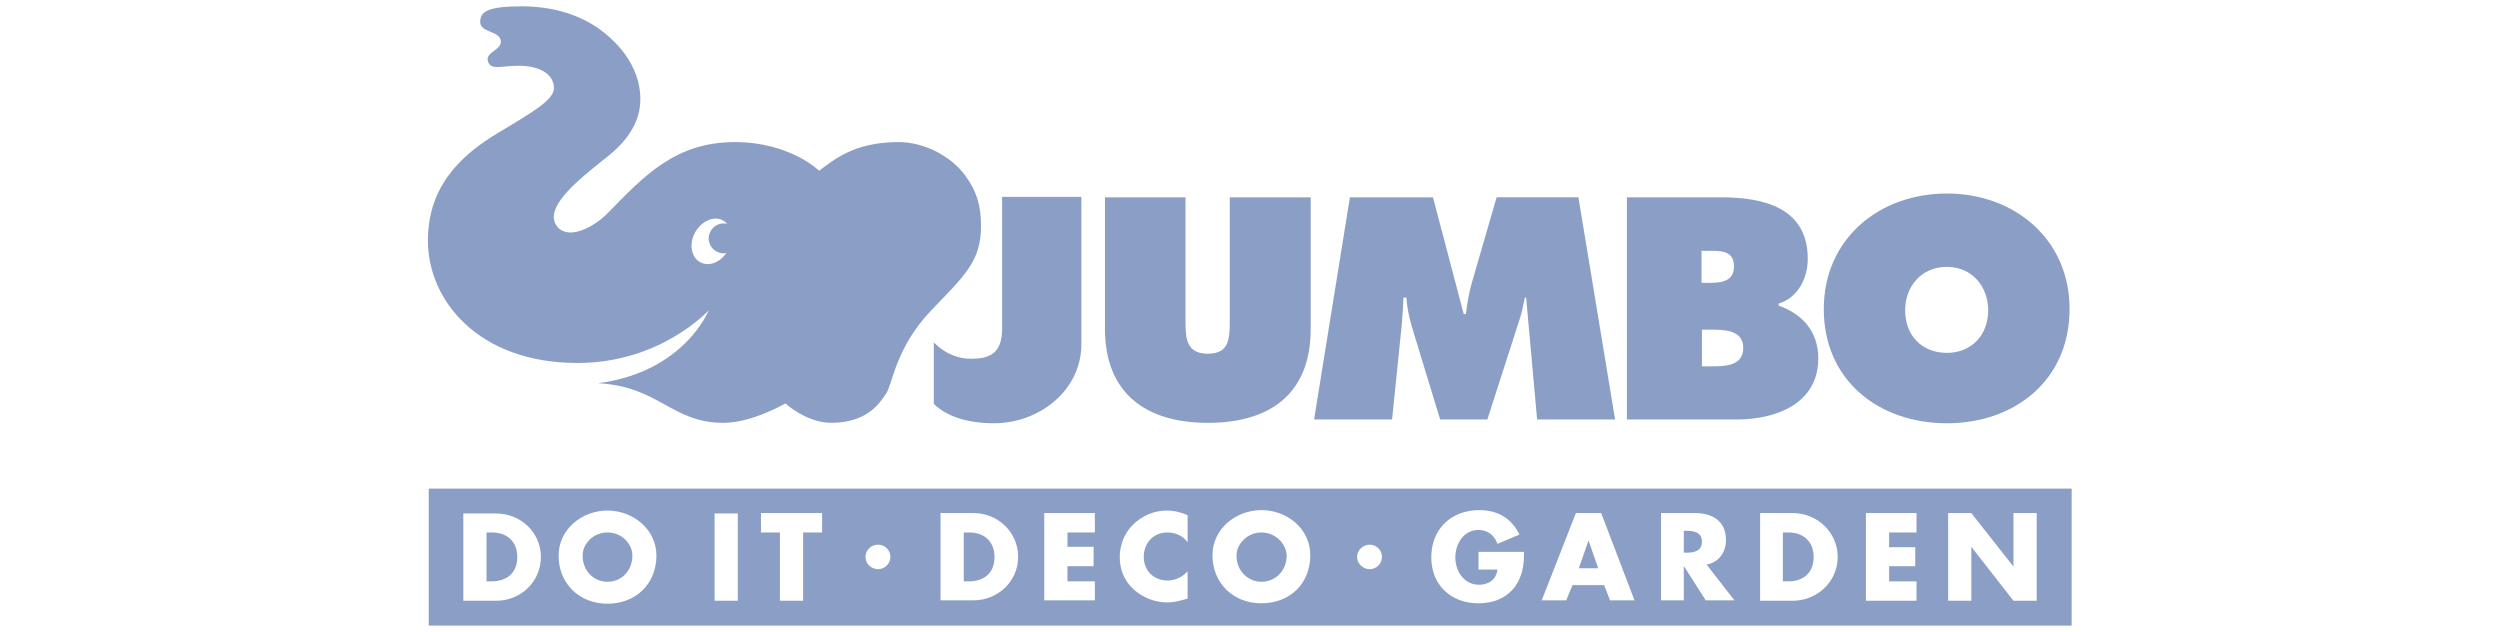 <svg xmlns="http://www.w3.org/2000/svg" viewBox="0 0 593 150" width="593" height="150"><style>.a{fill:none}.b{fill:#8b9fc6}</style><path class="a" d="m101.5 1.5h389.9v146.9h-389.9z"></path><path class="b" d="m310.9 46.8v31.2c0 15.4-9.6 22.3-24.4 22.3-14.7 0-24.4-7-24.4-22.3v-31.2h19.1v29.3c0 4.2 0.2 7.8 5.3 7.8 5.1 0 5.2-3.6 5.2-7.8v-29.3z"></path><path class="b" d="m320.2 46.8h19.7l7.3 27.7h0.5c0.3-2.4 0.7-4.8 1.3-7l6-20.7h19.4l8.7 52.7h-18.5l-2.6-28.9h-0.3c-0.4 1.8-0.7 3.6-1.3 5.3l-7.6 23.6h-11.2l-6.8-22.3c-0.6-2.3-1.1-4.4-1.2-6.6h-0.7c-0.1 2.1-0.2 4.3-0.4 6.4l-2.3 22.5h-18.5z"></path><path fill-rule="evenodd" class="b" d="m385.9 46.8h22.3c10.2 0 20.6 2.5 20.6 14.6 0 4.6-2.3 9.2-6.9 10.6v0.5c5.7 2 9.4 6.2 9.4 12.5 0 10.8-10.1 14.5-19.3 14.5h-26.1c0 0 0-52.7 0-52.7zm19.5 20.3c2.8 0 5.9-0.3 5.9-3.9 0-4-3.5-3.7-6.4-3.7h-1.3v7.6zm-1.7 19.8h2.1c3.2 0 7.7 0 7.7-4.4 0-4.4-4.9-4.3-7.9-4.3h-1.9z"></path><path fill-rule="evenodd" class="b" d="m490.9 73.3c0 16.9-13 27.1-29.1 27.1-16.2 0-29.2-10.2-29.2-27.1 0-16.6 13.1-27.4 29.2-27.4 16 0 29.1 10.8 29.1 27.4zm-39 0.3c0 6 4 10.1 9.9 10.1 5.8 0 9.8-4.2 9.8-10.1 0-5.6-3.8-10.3-9.8-10.3-6.1 0-9.9 4.7-9.9 10.3z"></path><path class="a" d="m101.5 148.4h389.9v-146.9h-389.9v146.9z"></path><path class="b" d="m256.5 46.8v34.8c0 11.2-10.2 18.8-20.7 18.8-6.6 0-11.5-1.8-14.3-4.6v-14.6c2.9 3 6.2 3.9 8.8 3.9 4.1 0 7.4-1 7.4-7.1v-31.3h18.8z"></path><path class="a" d="m101.5 1.5h389.9v146.9h-389.9z"></path><path fill-rule="evenodd" class="b" d="m232.7 53.6c0 8.3-3.8 11.7-11.7 19.9-8.8 9.2-9.2 17.7-10.9 20-1 1.3-3.8 6.8-12.9 6.8-5.9 0-10.9-4.6-10.9-4.6 0 0-7.9 4.6-14.7 4.6-12.3 0-15.2-8.6-29.7-9.4 20.5-2.7 26.2-17.3 26.2-17.3 0 0-11.3 12.5-31.1 12.5-23.7 0-35.5-15-35.5-29 0-12.3 7-19.9 17-25.8 8.2-4.9 12.9-7.7 12.9-10.4 0-3.3-3.4-5.3-8.3-5.3-4.1 0-6.6 1.1-7.3-0.9-0.9-2.3 3-2.7 3-4.8 0-2.7-4.9-2-4.9-4.7 0-2.4 1.7-3.7 9.8-3.7 9.1 0 16.3 2.9 21.5 7.9 6.4 6 8 13.6 5.7 19.3-1.6 3.9-4.4 6.6-7.5 9-6.8 5.4-14.8 11.9-11.1 16.2 2.7 3 8.5 0.1 12-3.5 8.4-8.6 15.9-16.7 30-16.7 13.1 0 20 6.8 20 6.8 3.4-2.5 8.2-6.8 18.8-6.8 6.1 0 12.5 3.3 15.9 8 2.7 3.7 3.7 7.1 3.7 11.9zm-64.6 3c0-2 1.6-3.6 3.5-3.6 0.4 0 0.7 0 0.9 0.1q-0.4-0.5-1-0.8c-2.1-1.2-5.1 0.1-6.6 2.8-1.5 2.7-1 5.9 1.2 7.1 2 1.1 4.6 0.1 6.2-2.2q-0.3 0.1-0.6 0.1c-2 0-3.6-1.6-3.6-3.5z"></path><path fill-rule="evenodd" class="b" d="m229.9 126.3h-1.3v11.6h1.3c3.2 0 6-1.7 6-5.8 0-3.7-2.5-5.8-6-5.8z"></path><path fill-rule="evenodd" class="b" d="m299.2 126.3c-3.2 0-5.9 2.6-5.9 5.5 0 3.6 2.7 6.2 5.9 6.2 3.3 0 6-2.6 6-6.2-0.1-2.9-2.7-5.5-6-5.5z"></path><path fill-rule="evenodd" class="b" d="m400 125.9h-0.6v5.2h0.6c1.7 0 3.7-0.3 3.7-2.6 0-2.3-2-2.6-3.7-2.6z"></path><path class="b" d="m376.8 128.2l-2.3 6.6h4.6l-2.3-6.6z"></path><path fill-rule="evenodd" class="b" d="m116.7 126.3h-1.3v11.6h1.2c3.3 0 6.1-1.7 6.1-5.8 0-3.7-2.5-5.8-6-5.8z"></path><path fill-rule="evenodd" class="b" d="m101.7 115.9h389.7v32.5h-389.7zm26.6 16.2c0-5.8-4.8-10.3-10.6-10.3h-7.8v20.7h7.8c5.8 0 10.6-4.5 10.6-10.4zm27.4-0.3c0-6.3-5.6-10.7-11.6-10.7-6 0-11.6 4.4-11.6 10.7 0 6.6 4.9 11.4 11.6 11.4 6.7 0 11.6-4.7 11.6-11.4zm13.8 10.7h5.5v-20.7h-5.5zm25.5-20.8h-14.5v4.6h4.5v16.2h5.5v-16.2h4.5zm16.2 10.4c0-1.6-1.3-2.9-2.9-2.9-1.7 0-3 1.3-3 2.9 0 1.6 1.3 2.9 3 2.9 1.6 0 2.9-1.3 2.9-2.9zm30.3 0c0-5.9-4.8-10.4-10.6-10.4h-7.8v20.7h7.8c5.8 0 10.6-4.5 10.6-10.3zm18.2-10.4h-12v20.7h12v-4.5h-6.5v-3.6h6.2v-4.6h-6.2v-3.4h6.5zm22 0.5c-1.6-0.7-3.2-1.1-5-1.1-3 0-5.9 1.3-8 3.4-2 2-3.1 4.8-3.1 7.6 0 3.1 1.1 5.7 3.4 7.8 2.2 1.9 5 3 7.9 3 1.6 0 3-0.4 4.8-0.9v-6.5c-1.2 1.4-3 2.2-4.7 2.2-3.4 0-5.7-2.4-5.7-5.6 0-3.2 2.2-5.8 5.6-5.8 1.9 0 3.7 0.8 4.8 2.3zm29.1 9.5c0-6.3-5.5-10.7-11.6-10.7-6 0-11.6 4.4-11.6 10.7 0 6.6 4.9 11.4 11.6 11.4 6.8 0 11.6-4.7 11.6-11.4zm17 0.4c0-1.6-1.3-2.9-2.9-2.9-1.6 0-3 1.3-3 2.9 0 1.6 1.4 2.9 3 2.9 1.6 0 2.9-1.3 2.9-2.9zm33.7-1.2h-10.8v4.2h4.5c-0.3 2.4-2.1 3.6-4.4 3.6-3.6 0-5.6-3.3-5.6-6.5 0-3.1 1.9-6.5 5.5-6.5 2.2 0 3.8 1.3 4.5 3.3l5.2-2.2c-1.8-3.8-5.1-5.8-9.5-5.8-6.7 0-11.4 4.5-11.4 11.2 0 6.5 4.6 10.9 11.2 10.9 3.5 0 6.6-1.2 8.7-4 1.8-2.6 2.1-5.2 2.1-8.2zm26.2 11.5l-7.9-20.7h-6l-8.1 20.7h5.8l1.5-3.6h7.5l1.4 3.6zm16.9 0h6.8l-6.6-8.5c3-0.5 4.6-3 4.6-5.8 0-4.5-3.2-6.4-7.3-6.4h-8.1v20.7h5.4v-8h0.1l5.1 8zm31.3-10.3c0-5.8-4.8-10.4-10.7-10.4h-7.7v20.8h7.7c5.8 0 10.7-4.5 10.7-10.4zm18.7-10.4h-12v20.8h12v-4.6h-6.5v-3.6h6.2v-4.5h-6.2v-3.5h6.5zm28.5 0h-5.5v12.7l-10-12.7h-5.5v20.8h5.5v-12.8l10 12.8h5.5z"></path><path fill-rule="evenodd" class="b" d="m144.1 126.3c-3.3 0-5.9 2.6-5.9 5.5 0 3.6 2.6 6.2 5.9 6.2 3.3 0 5.9-2.6 5.9-6.2 0-2.9-2.6-5.5-5.9-5.5z"></path><path fill-rule="evenodd" class="b" d="m424.2 126.3h-1.3v11.6h1.3c3.2 0 6-1.7 6-5.8 0-3.7-2.5-5.8-6-5.8z"></path></svg>